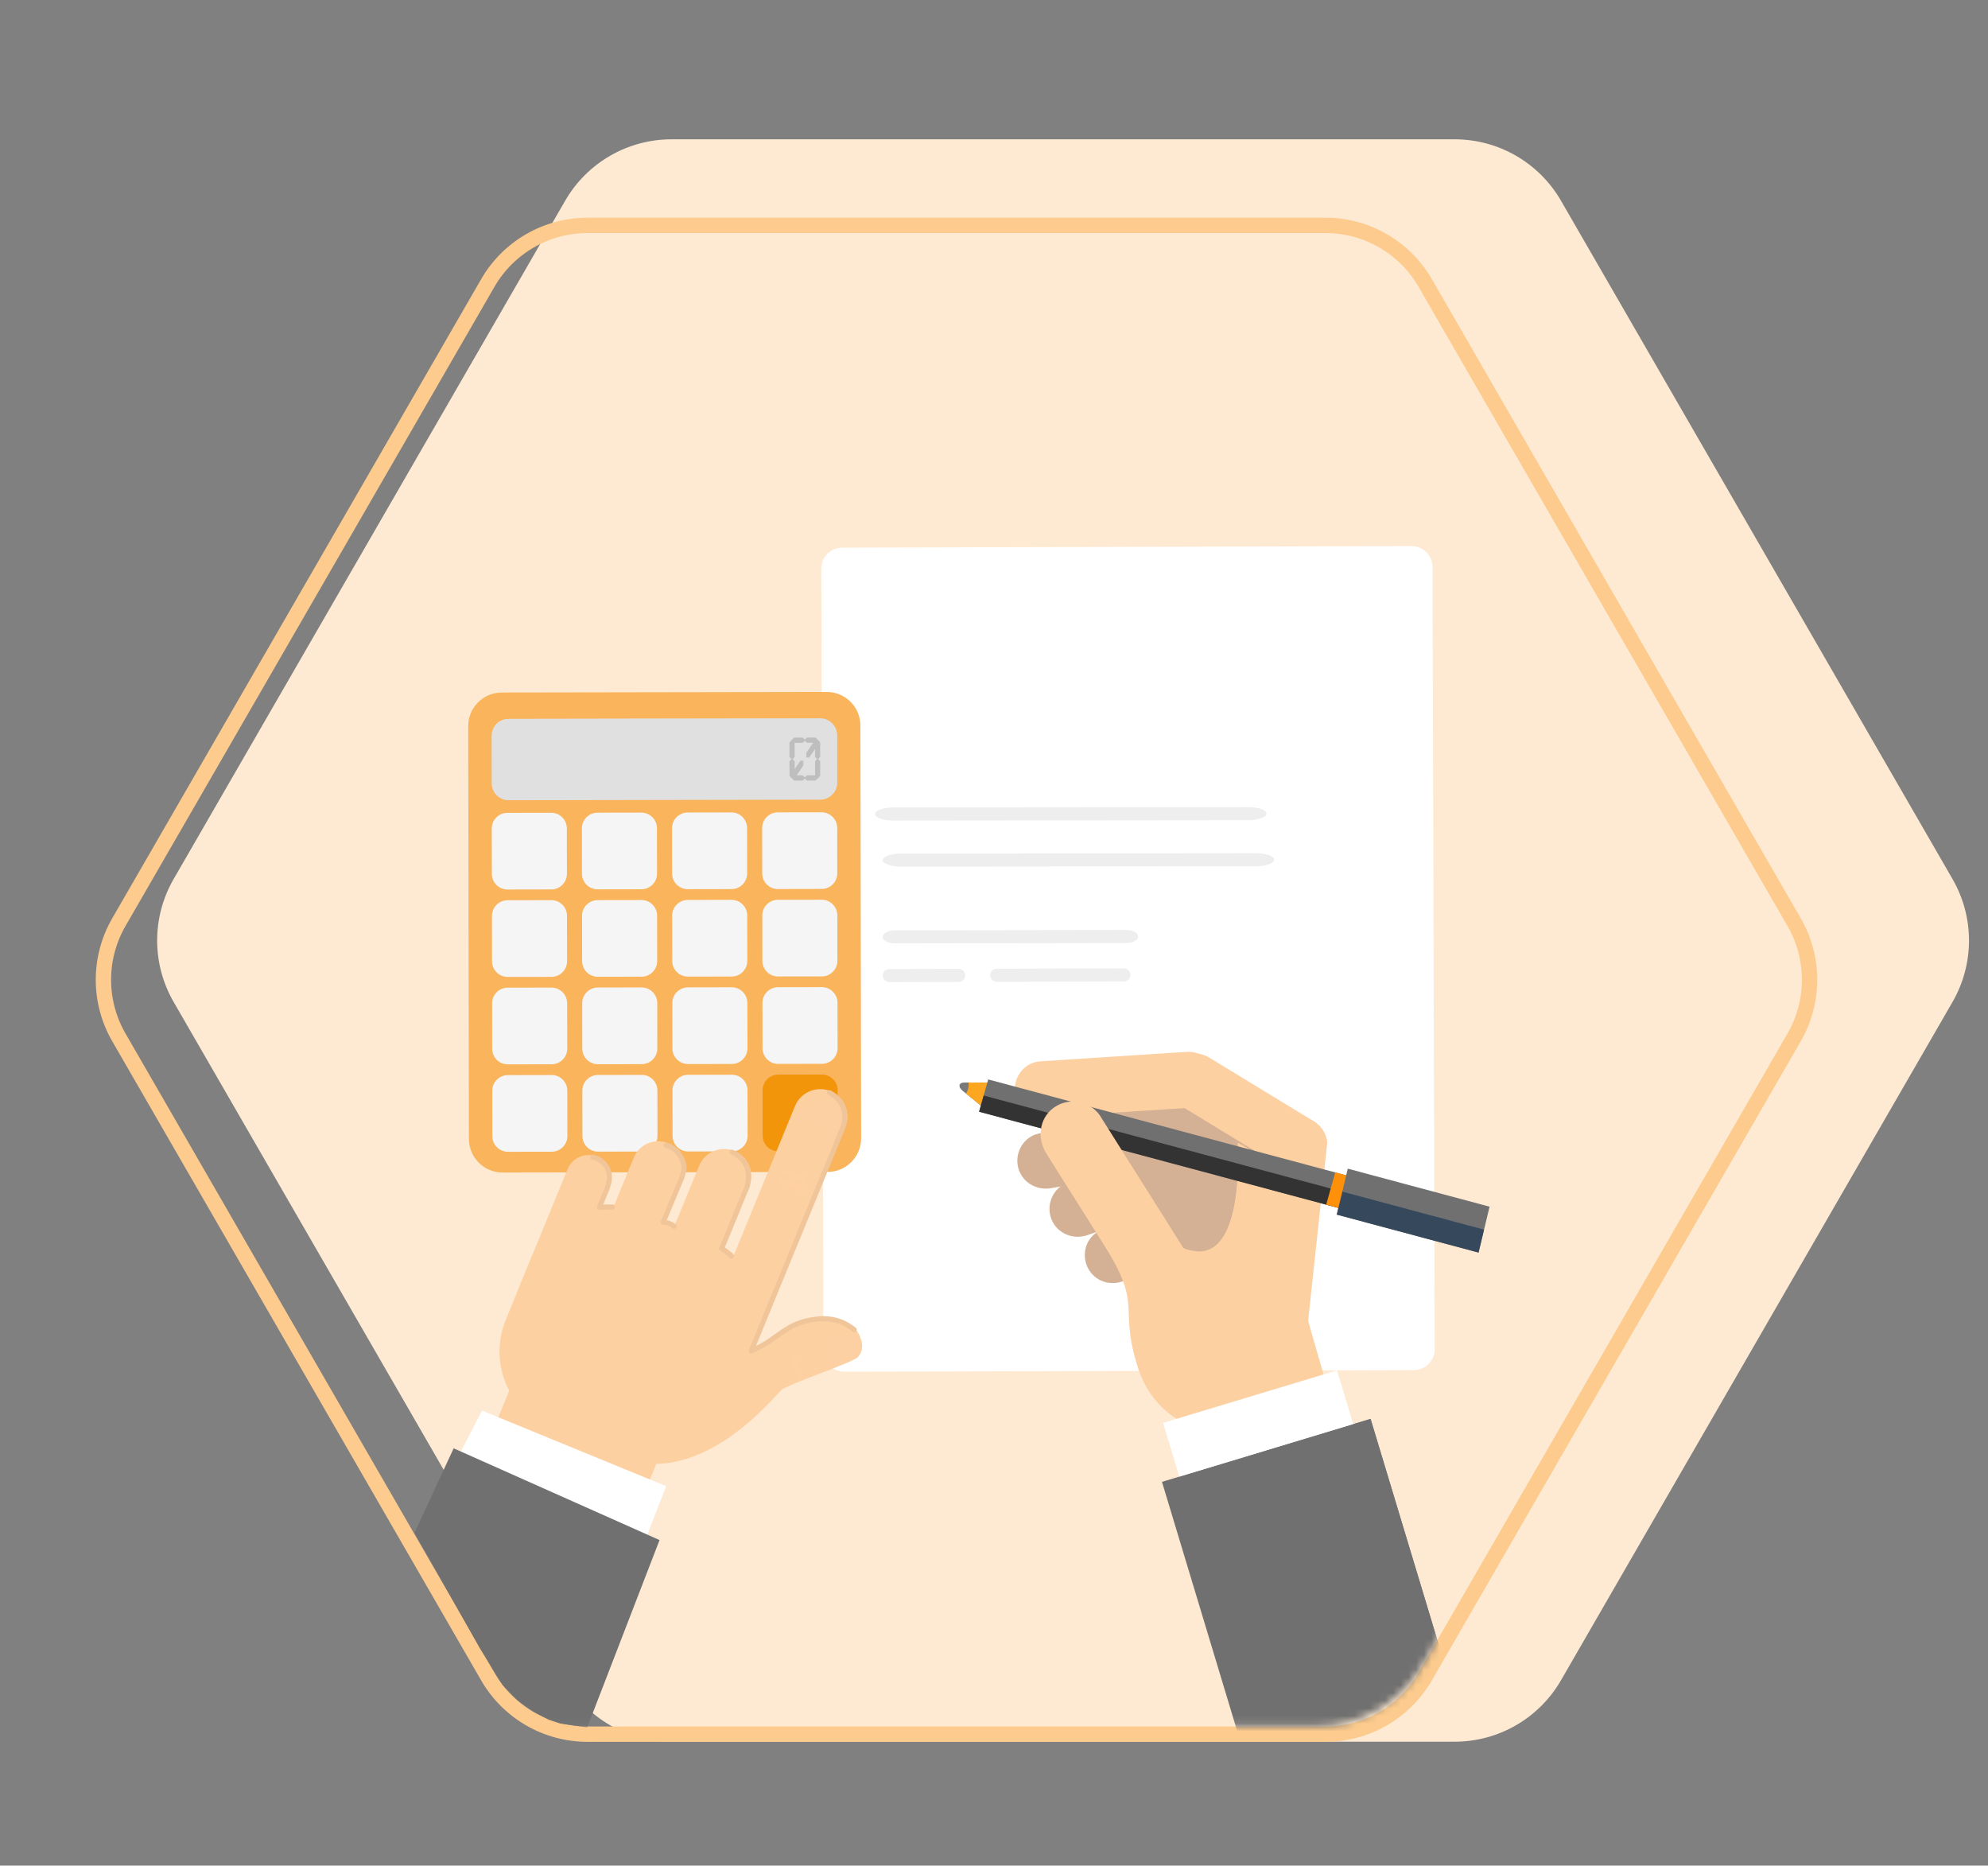 <svg fill="none" height="243" viewBox="0 0 259 243" width="259" xmlns="http://www.w3.org/2000/svg" xmlns:xlink="http://www.w3.org/1999/xlink"><rect x="0" y="0" width="259" height="243" fill="#808080" stroke="none"/><mask id="a" height="209" maskUnits="userSpaceOnUse" width="237" x="2" y="16"><path d="m4.619 128.5c-2.858-4.95-2.858-11.05 0-16l51.012-88.356c2.858-4.95 8.14-8 13.856-8h102.024c5.717 0 10.999 3.05 13.857 8l51.012 88.356c2.858 4.95 2.858 11.05 0 16l-51.012 88.356c-2.858 4.95-8.14 8-13.857 8h-102.024c-5.716 0-10.998-3.05-13.856-8z" fill="#feead3"/></mask><mask id="b" height="101" maskUnits="userSpaceOnUse" width="225" x="44" y="127"><path d="m268.93 127h-224.93v100.199h224.93z" fill="#fff"/></mask><path d="m22.619 130.5c-2.858-4.95-2.858-11.05 0-16l51.012-88.356c2.858-4.95 8.14-8 13.856-8h102.024c5.717 0 10.999 3.05 13.857 8l51.012 88.356c2.858 4.95 2.858 11.05 0 16l-51.012 88.356c-2.858 4.95-8.14 8-13.857 8h-102.024c-5.716 0-10.998-3.05-13.856-8z" fill="#feead3"/><path d="m184.194 178.456-74.173.207c-1.507.005-2.732-1.213-2.736-2.721l-.285-101.87c-.004-1.507 1.214-2.732 2.721-2.736l74.173-.207c1.507-.004 2.732 1.214 2.736 2.721l.285 101.87c.004 1.508-1.214 2.733-2.721 2.736z" fill="#fff"/><path d="m124.903 127.895-9.05.025c-.47.002-.852-.378-.853-.849-.001-.47.378-.852.849-.853l9.05-.026c.47-.001.852.379.853.849.002.47-.378.852-.849.854z" fill="#eee"/><path d="m146.731 122.831-30.177.047c-.856.001-1.551-.379-1.554-.85-.003-.469.689-.852 1.546-.853l30.177-.046c.856-.002 1.552.378 1.555.849.001.47-.691.852-1.547.853z" fill="#eee"/><path d="m162.63 106.831-46.248.047c-1.312.001-2.378-.379-2.382-.85-.004-.469 1.056-.852 2.37-.853l46.248-.046c1.312-.002 2.378.378 2.382.849.002.47-1.058.852-2.37.853z" fill="#eee"/><path d="m163.63 112.831-46.248.047c-1.312.001-2.378-.379-2.382-.85-.004-.469 1.056-.852 2.37-.853l46.248-.046c1.312-.002 2.378.378 2.382.849.002.47-1.058.852-2.37.853z" fill="#eee"/><path d="m146.425 127.831-16.572.047c-.47.001-.852-.379-.853-.85-.001-.469.378-.852.849-.853l16.571-.046c.47-.002.852.378.854.849 0 .47-.379.852-.849.853z" fill="#eee"/><g clip-rule="evenodd" fill-rule="evenodd"><path d="m65.358 90.2 42.364-.071c2.401-.005 4.369 1.955 4.373 4.358l.094 53.783c.002 2.403-1.957 4.372-4.36 4.375l-42.362.076c-2.401.002-4.369-1.958-4.375-4.36l-.093-53.783c-.004-2.403 1.956-4.372 4.358-4.377z" fill="#f9b45c"/><path d="m66.247 93.643 40.599-.068c1.211-.004 2.203.985 2.204 2.194l.011 6.186c.003 1.209-.987 2.201-2.196 2.202l-40.602.074c-1.209 0-2.201-.986-2.203-2.198l-.01-6.187c-.001-1.21.987-2.201 2.198-2.204z" fill="#e0e0e0"/><path d="m66.099 105.872 5.714-.011c1.119-.001 2.035.912 2.036 2.029l.012 5.923c-.002 1.118-.913 2.034-2.03 2.034l-5.715.011c-1.118.001-2.034-.912-2.035-2.03l-.013-5.922c0-1.117.913-2.034 2.03-2.034z" fill="#f5f5f5"/><path d="m77.841 105.85 5.713-.011c1.117 0 2.033.913 2.035 2.03l.012 5.923c0 1.117-.913 2.033-2.03 2.034l-5.713.01c-1.121.001-2.035-.909-2.037-2.029l-.009-5.921c-.004-1.118.91-2.032 2.029-2.036z" fill="#f5f5f5"/><path d="m89.58 105.829 5.717-.013c1.117.001 2.029.912 2.034 2.03l.01 5.924c.002 1.117-.911 2.034-2.03 2.035l-5.713.011c-1.118 0-2.033-.911-2.036-2.029l-.01-5.921c-.001-1.12.911-2.033 2.029-2.037z" fill="#f5f5f5"/><path d="m101.322 105.809 5.714-.01c1.117 0 2.034.913 2.037 2.028l.009 5.924c0 1.117-.91 2.033-2.029 2.034l-5.716.012c-1.116.003-2.029-.911-2.034-2.03l-.009-5.92c-.004-1.119.909-2.036 2.028-2.038z" fill="#f5f5f5"/><path d="m66.12 117.257 5.713-.01c1.12-.001 2.037.911 2.035 2.03l.012 5.923c.001 1.116-.912 2.033-2.028 2.037l-5.715.007c-1.119 0-2.033-.911-2.036-2.029l-.008-5.921c-.003-1.119.911-2.034 2.027-2.037z" fill="#f5f5f5"/><path d="m77.857 117.238 5.715-.009c1.118-.003 2.035.909 2.035 2.027l.013 5.922c0 1.117-.913 2.034-2.03 2.035l-5.713.01c-1.118.003-2.035-.909-2.036-2.028l-.012-5.921c-.001-1.119.914-2.034 2.029-2.036z" fill="#f5f5f5"/><path d="m89.6 117.215 5.713-.01c1.119-.002 2.034.912 2.037 2.028l.01 5.924c.002 1.119-.911 2.033-2.029 2.037l-5.715.007c-1.118.004-2.033-.91-2.033-2.026l-.013-5.923c-.002-1.116.91-2.033 2.029-2.037z" fill="#f5f5f5"/><path d="m101.339 117.199 5.716-.012c1.117-.001 2.032.913 2.036 2.031l.008 5.922c.005 1.118-.909 2.032-2.028 2.037l-5.712.006c-1.117.004-2.035-.908-2.035-2.026l-.01-5.924c-.004-1.118.91-2.032 2.025-2.034z" fill="#f5f5f5"/><path d="m66.14 128.647 5.712-.012c1.118-.001 2.034.912 2.038 2.03l.01 5.921c.001 1.12-.911 2.033-2.029 2.037l-5.715.009c-1.118.003-2.034-.91-2.035-2.027l-.01-5.925c-.002-1.114.911-2.031 2.03-2.033z" fill="#f5f5f5"/><path d="m77.877 128.624 5.714-.008c1.119-.004 2.035.909 2.037 2.029l.009 5.921c.004 1.118-.91 2.033-2.027 2.037l-5.715.011c-1.117-.001-2.033-.914-2.035-2.033l-.011-5.921c-.001-1.118.913-2.033 2.028-2.036z" fill="#f5f5f5"/><path d="m89.618 128.606 5.715-.011c1.119-.005 2.033.909 2.034 2.029l.012 5.92c.001 1.119-.913 2.034-2.028 2.037l-5.714.01c-1.119.001-2.035-.912-2.036-2.028l-.01-5.925c0-1.116.909-2.032 2.027-2.032z" fill="#f5f5f5"/><path d="m101.362 128.585 5.713-.01c1.118-.005 2.034.909 2.036 2.028l.012 5.92c-.001 1.121-.911 2.036-2.028 2.037l-5.717.011c-1.119.002-2.033-.912-2.034-2.029l-.012-5.923c0-1.117.913-2.035 2.03-2.034z" fill="#f5f5f5"/><path d="m66.16 140.032 5.714-.011c1.115-.001 2.033.91 2.034 2.03l.011 5.921c.002 1.119-.91 2.035-2.028 2.037l-5.713.01c-1.121.002-2.036-.912-2.037-2.029l-.01-5.924c-.003-1.116.911-2.032 2.029-2.034z" fill="#f5f5f5"/><path d="m77.898 140.014 5.714-.011c1.119-.001 2.031.911 2.036 2.028l.008 5.922c.005 1.118-.907 2.035-2.027 2.037l-5.713.01c-1.117 0-2.033-.91-2.037-2.028l-.011-5.924c-.002-1.116.911-2.032 2.03-2.034z" fill="#f5f5f5"/><path d="m89.641 139.992 5.714-.011c1.117 0 2.033.91 2.034 2.03l.011 5.92c.002 1.12-.909 2.032-2.028 2.037l-5.715.011c-1.118.001-2.03-.912-2.034-2.029l-.012-5.921c-.001-1.119.912-2.036 2.03-2.037z" fill="#f5f5f5"/><path d="m101.38 139.973 5.714-.01c1.119-.001 2.035.908 2.035 2.03l.011 5.922c0 1.118-.909 2.033-2.029 2.034l-5.713.01c-1.12.002-2.034-.912-2.037-2.028l-.01-5.923c0-1.118.913-2.035 2.029-2.035z" fill="#f39202" fill-opacity=".9"/><path d="m66.246 93.643 40.6-.068c1.21-.004 2.202.985 2.204 2.194l.01 6.186c.002.504-.168.967-.457 1.341l-44.291-8.494c.37-.688 1.101-1.158 1.935-1.16z" fill="#e0e0e0"/></g><path d="m106.004 100.983h.187l-.003-1.831.252-.292-.256-.275-.001-1.028-.756 1.104-.374.003-.001-.619.881-1.296-.8.002-.289-.261-.269.261-.868.004-.329-.605.087-.081 1.108.001.289.261.268-.263 1.109-.002.363.332-.005.005.257.281.004 1.898-.261.293.261.276.003 1.88-.325.38-.011-.013-.193.186zm-2.221.003h.798l.29.263.266-.266h.867l.327.605-.082.079-1.111.002-.289-.263-.267.263-1.11.003-.364-.331.013-.013-.262-.289-.003-1.879.261-.293-.265-.274-.001-1.887.328-.369.006.005.193-.189.329.605-.184-.003.005 1.835-.26.293.259.275v1.023l.761-1.106.371-.001.003.62z" fill="#bebebe"/><path d="m15.484 135.115c-2.679-4.641-2.679-10.359 0-15l48.07-83.26c2.679-4.641 7.631-7.5 12.99-7.5h96.14c5.358 0 10.31 2.859 12.99 7.5l48.069 83.26c2.68 4.641 2.68 10.359 0 15l-48.069 83.259c-2.68 4.641-7.632 7.5-12.99 7.5h-96.14c-5.359 0-10.311-2.859-12.99-7.5z" stroke="#fccb8d" stroke-width="2"/><g mask="url(#a)"><g mask="url(#b)"><g fill="#fdd0a2"><path d="m60.559 202.354 14.743 6.052c1.383.568 2.965-.094 3.533-1.477l9.609-23.41c.568-1.383-.094-2.964-1.477-3.532l-14.743-6.052c-1.383-.568-2.965.093-3.533 1.477l-9.609 23.41c-.567 1.383.094 2.964 1.477 3.532z"/><path d="m71.859 186.146 8.803 3.613c5.584 2.292 11.968-.377 14.26-5.961l3.365-8.198c2.292-5.583-.377-11.968-5.961-14.26l-8.803-3.613c-5.584-2.292-11.968.377-14.26 5.96l-3.365 8.199c-2.292 5.583.377 11.968 5.961 14.26z"/><path d="m91.767 182.16c1.809.742 3.877-.122 4.62-1.931l13.743-33.484c.743-1.809-.121-3.877-1.931-4.62-1.809-.742-3.877.122-4.619 1.931l-13.744 33.484c-.742 1.809.122 3.877 1.931 4.62z"/><path d="m82.421 182.233c1.802.74 3.863-.121 4.602-1.923l10.586-25.792c.74-1.801-.122-3.862-1.924-4.602-1.802-.739-3.863.122-4.602 1.924l-10.586 25.791c-.74 1.802.122 3.863 1.924 4.602z"/><path d="m73.782 181.218c1.752.719 3.756-.118 4.475-1.871l10.659-25.97c.719-1.753-.118-3.756-1.87-4.476-1.752-.719-3.756.119-4.475 1.871l-10.659 25.971c-.719 1.752.118 3.755 1.87 4.475z"/><path d="m69.311 171.283c1.496.614 3.206-.101 3.82-1.597l6.239-15.2c.614-1.495-.101-3.206-1.597-3.82s-3.206.101-3.82 1.597l-6.238 15.199c-.615 1.497.1 3.206 1.596 3.821z"/><path d="m93.042 176.899c2.854-.084 4.844-.83 6.163-1.533 2.565-1.363 2.999-2.412 5.409-3.137 2.226-.67 5.541-.794 6.91.952.069.088 1.104 1.453.699 2.777-.099.325-.272.586-.462.804-.558.644-9.04 3.521-9.937 4.272-.897.75-10.159 12.595-20.628 8.945-.428-.235-3.446-1.951-3.913-5.241-.553-3.896 2.954-6.588 3.642-7.116 4.957-3.805 11.761-.882 12.117-.723z"/><path d="m103.504 146.555 5.026 2.063.934-2.274c.541-1.319-.089-2.826-1.407-3.367l-.252-.103c-1.319-.542-2.827.088-3.368 1.407z" opacity=".5"/><path d="m108.53 148.619-5.026-2.063s3.4-.942 5.026 2.063z" opacity=".3"/><path d="m111.869 174.751c.248.333.354.679.406.93-.016.093-.022.185-.05.278-.1.325-.273.587-.462.805-.246.283-2.024.998-4.016 1.774-.472-1.293-.944-2.585-1.416-3.878.415-.304 1.421-.947 2.798-.945.528 0 1.972.002 2.74 1.036z" opacity=".5"/><path d="m107.747 178.538-1.416-3.879s1.526 1.403 2.046 3.648c-.63.231-.63.231-.63.231z" opacity=".5"/><path d="m101.437 154.014 3.049 1.251c.181.074.388-.012.462-.193s-.012-.388-.193-.462l-3.048-1.251c-.181-.075-.388.012-.462.193-.075.181.011.388.192.462z" opacity=".3"/><path d="m102.971 177.102 1 2.27c.079.179.288.261.467.181.179-.078.26-.287.181-.466l-1-2.271c-.079-.179-.288-.26-.467-.181-.179.078-.26.287-.181.467z" opacity=".3"/><path d="m102.315 153.02 2.243.92c.181.074.388-.012.462-.193s-.012-.388-.193-.462l-2.243-.921c-.181-.074-.387.013-.462.194-.074.181.013.387.193.462z" opacity=".3"/></g><path d="m62.804 183.728 23.986 9.845-11.632 29.841-7.158-5.623-5.196-5-8.304-13z" fill="#fff"/><path d="m65.291 183.693 19.752 8.107.336-.819-19.752-8.107z" fill="#fdd0a2" opacity=".15"/><path d="m95.176 163.921c.089.037.195.031.288-.022.156-.09.205-.298.115-.455-.084-.146-.469-.469-1.147-.962l2.97-7.235c.014-.02.783-1.389.276-3.122-.559-1.804-2.151-2.34-2.218-2.362-.171-.055-.355.038-.411.209s.037.36.208.412c.056.022 1.342.464 1.795 1.929.427 1.464-.23 2.635-.236 2.648l-3.184 7.751.21.15c.497.357 1.091.812 1.181.925.036.064.09.109.152.134z" fill="#f0c599"/><path d="m86.273 159.505c.038.016.079.024.122.024.237.002.469.046.689.132.198.075.383.187.546.325.138.117.344.1.461-.039.116-.138.099-.344-.039-.46-.219-.186-.456-.329-.732-.435-.147-.057-.298-.101-.453-.13l2.224-5.316c.004-.009.022-.055.025-.063 0 0 .221-.687.283-.951.23-.995-.32-1.956-.567-2.324-.651-.967-1.604-1.313-1.984-1.416-.174-.047-.354.055-.402.23-.048.174.053.356.229.401.308.084 1.085.366 1.615 1.15.155.232.649 1.046.473 1.812-.058.25-.267.896-.267.896l-2.401 5.736c-.042.1-.031.216.029.307.037.054.089.096.149.121z" fill="#f0c599"/><path d="m77.967 157.543c.04.017.084.025.129.025l1.69-.028c.181-.003.324-.151.322-.332-.003-.18-.151-.324-.332-.322l-1.194.02.791-1.929c.193-.562.475-1.384.302-2.243-.19-.945-.835-1.534-1.103-1.744-.369-.288-.811-.49-1.278-.587-.177-.036-.35.078-.386.255-.037.176.077.349.254.385.369.077.717.235 1.008.462.164.128.714.606.865 1.357.138.687-.1 1.379-.273 1.884l-.974 2.37c-.042.102-.03.218.032.309.037.054.089.094.146.118z" fill="#f0c599"/><path d="m97.742 176.269c.082.033.174.033.257-.004.06-.027 1.48-.664 2.338-1.259.405-.281.73-.509 1.006-.703.663-.466 1.028-.724 1.536-1.027.896-.536 1.91-.893 3.016-1.063.697-.107 1.995-.307 3.446.228.629.233 1.214.571 1.742 1.009.14.116.345.095.46-.043.115-.139.096-.345-.043-.461-.586-.485-1.241-.859-1.933-1.118-1.61-.593-3.016-.377-3.772-.261-1.19.182-2.284.569-3.252 1.147-.529.317-.924.594-1.578 1.054-.275.193-.598.421-1.002.701-.423.292-1.01.605-1.475.838l11.598-28.258c.016-.03.607-1.254.1-2.801-.51-1.56-1.936-2.198-1.996-2.225-.164-.09-.357.004-.43.168-.072.165.002.358.168.431.012.005 1.22.555 1.638 1.829.424 1.296-.069 2.319-.075 2.329l-11.93 29.063c-.05.123-.021.265.075.358.032.03.067.053.105.068z" fill="#f0c599"/><path d="m76.5 225 9.427-24.408-26.824-11.95-5.103 11.017 1.5 2.586 7 12.412 3 4.843 2 2 2 1.431 2 1.069 1.5.5z" fill="#707070"/><path d="m178.558 184.806-27.175 8.204 25.643 84.943 27.176-8.204z" fill="#707070"/><path d="m178.564 184.819-13.588 4.104 25.652 84.943 13.589-4.103z" fill="#707070"/><path clip-rule="evenodd" d="m132.614 151.932c-.405-1.966.861-3.97 2.833-4.313l18.816-3.272c1.971-.344 3.904.869 4.31 2.831.407 1.963-.867 3.898-2.83 4.311l-18.818 3.272c-1.978.345-3.903-.866-4.311-2.829z" fill="#d4b194" fill-rule="evenodd"/><path clip-rule="evenodd" d="m136.968 158.763c-.714-1.872.218-4.051 2.11-4.706l18.056-6.223c1.892-.652 3.992.234 4.707 2.107.714 1.876-.237 3.987-2.11 4.707l-18.057 6.224c-1.896.655-3.992-.232-4.706-2.109z" fill="#d4b194" fill-rule="evenodd"/><path clip-rule="evenodd" d="m166.765 173.146 1.775-23.55-16.916-8.547-11.706 3.723 14.335 27.039z" fill="#d4b194" fill-rule="evenodd"/><path clip-rule="evenodd" d="m142.055 165.675c-1.196-1.61-.89-3.961.753-5.102l15.688-10.892c1.644-1.142 3.905-.858 5.101.749 1.196 1.614.856 3.904-.753 5.103l-15.687 10.893c-1.648 1.146-3.904.86-5.102-.751z" fill="#d4b194" fill-rule="evenodd"/><path clip-rule="evenodd" d="m167.051 177.06c-1.997.2-4.205-1.278-3.992-3.265l2.607-24.263c.214-1.987 1.27-3.791 3.267-3.991 1.995-.198 3.787 1.271 3.989 3.267l-2.606 24.262c-.214 1.995-1.27 3.789-3.265 3.99z" fill="#fdd0a2" fill-rule="evenodd"/><path clip-rule="evenodd" d="m152.547 138.82c1.104-1.673 3.358-2.098 5.051-1.035l13.421 8.177c1.708 1.042 2.141 3.379 1.035 5.052-1.104 1.674-3.374 2.137-5.051 1.035l-13.421-8.177c-1.713-1.042-2.14-3.376-1.035-5.052z" fill="#fdd0a2" fill-rule="evenodd"/><path clip-rule="evenodd" d="m132.224 142.222c-.191-1.997 1.282-3.853 3.278-3.981l19.06-1.233c1.997-.128 3.788 1.28 3.981 3.279.192 1.996-1.281 3.782-3.277 3.98l-19.062 1.231c-2 .131-3.785-1.281-3.98-3.276z" fill="#fdd0a2" fill-rule="evenodd"/><path clip-rule="evenodd" d="m161.253 148.831c.136 3.435.391 17.229-7.485 13.555-7.876-3.673 5.036 14.738 5.036 14.738l10.33-9.805s3.065-13.022-7.881-18.488z" fill="#fdd0a2" fill-rule="evenodd"/><path clip-rule="evenodd" d="m129.862 141.015-4.272-.015c-.652-.005-.826.54-.203 1.049l3.609 2.951z" fill="#7a7878" fill-rule="evenodd"/><path clip-rule="evenodd" d="m129.862 141.015-3.685-.015c.068.51-.05 1.052-.328 1.426l3.147 2.574z" fill="#fca71f" fill-rule="evenodd"/><path clip-rule="evenodd" d="m128.745 140.595 62.031 16.619-1.017 4.237-62.201-16.649z" fill="#707070" fill-rule="evenodd"/><path clip-rule="evenodd" d="m190.267 159.333-.508 2.118-62.201-16.649.594-2.112z" fill="#333" fill-rule="evenodd"/><path clip-rule="evenodd" d="m169.241 167.932-16.985 7.398 2.957 11.055 17.749-5.526z" fill="#fdd0a2" fill-rule="evenodd"/><path clip-rule="evenodd" d="m165.94 167.406c6.052 4.592 2.287 15.841-2.559 18.355-4.846 2.515-12.733-.218-15.089-7.498-2.656-8.217.699-7.906-4.327-15.884l-7.624-12.1c-1.25-1.989-.977-4.595.923-5.987 1.899-1.391 4.587-.974 5.983.924l11.075 17.577c3.409.337 7.83 1.737 11.618 4.613z" fill="#fdd0a2" fill-rule="evenodd"/><path d="m174.185 178.491-22.656 6.84 2.112 6.998 22.657-6.84z" fill="#fff"/><path clip-rule="evenodd" d="m175.591 152.218 18.472 4.951-1.435 5.977-18.472-4.944z" fill="#707070" fill-rule="evenodd"/><path clip-rule="evenodd" d="m193.344 160.159-.716 2.987-18.472-4.944.719-2.994z" fill="#36485c" fill-rule="evenodd"/><path clip-rule="evenodd" d="m173.962 152.698 1.421.397-1.018 4.237-1.588-.424z" fill="#ff910a" fill-rule="evenodd"/></g></g></svg>